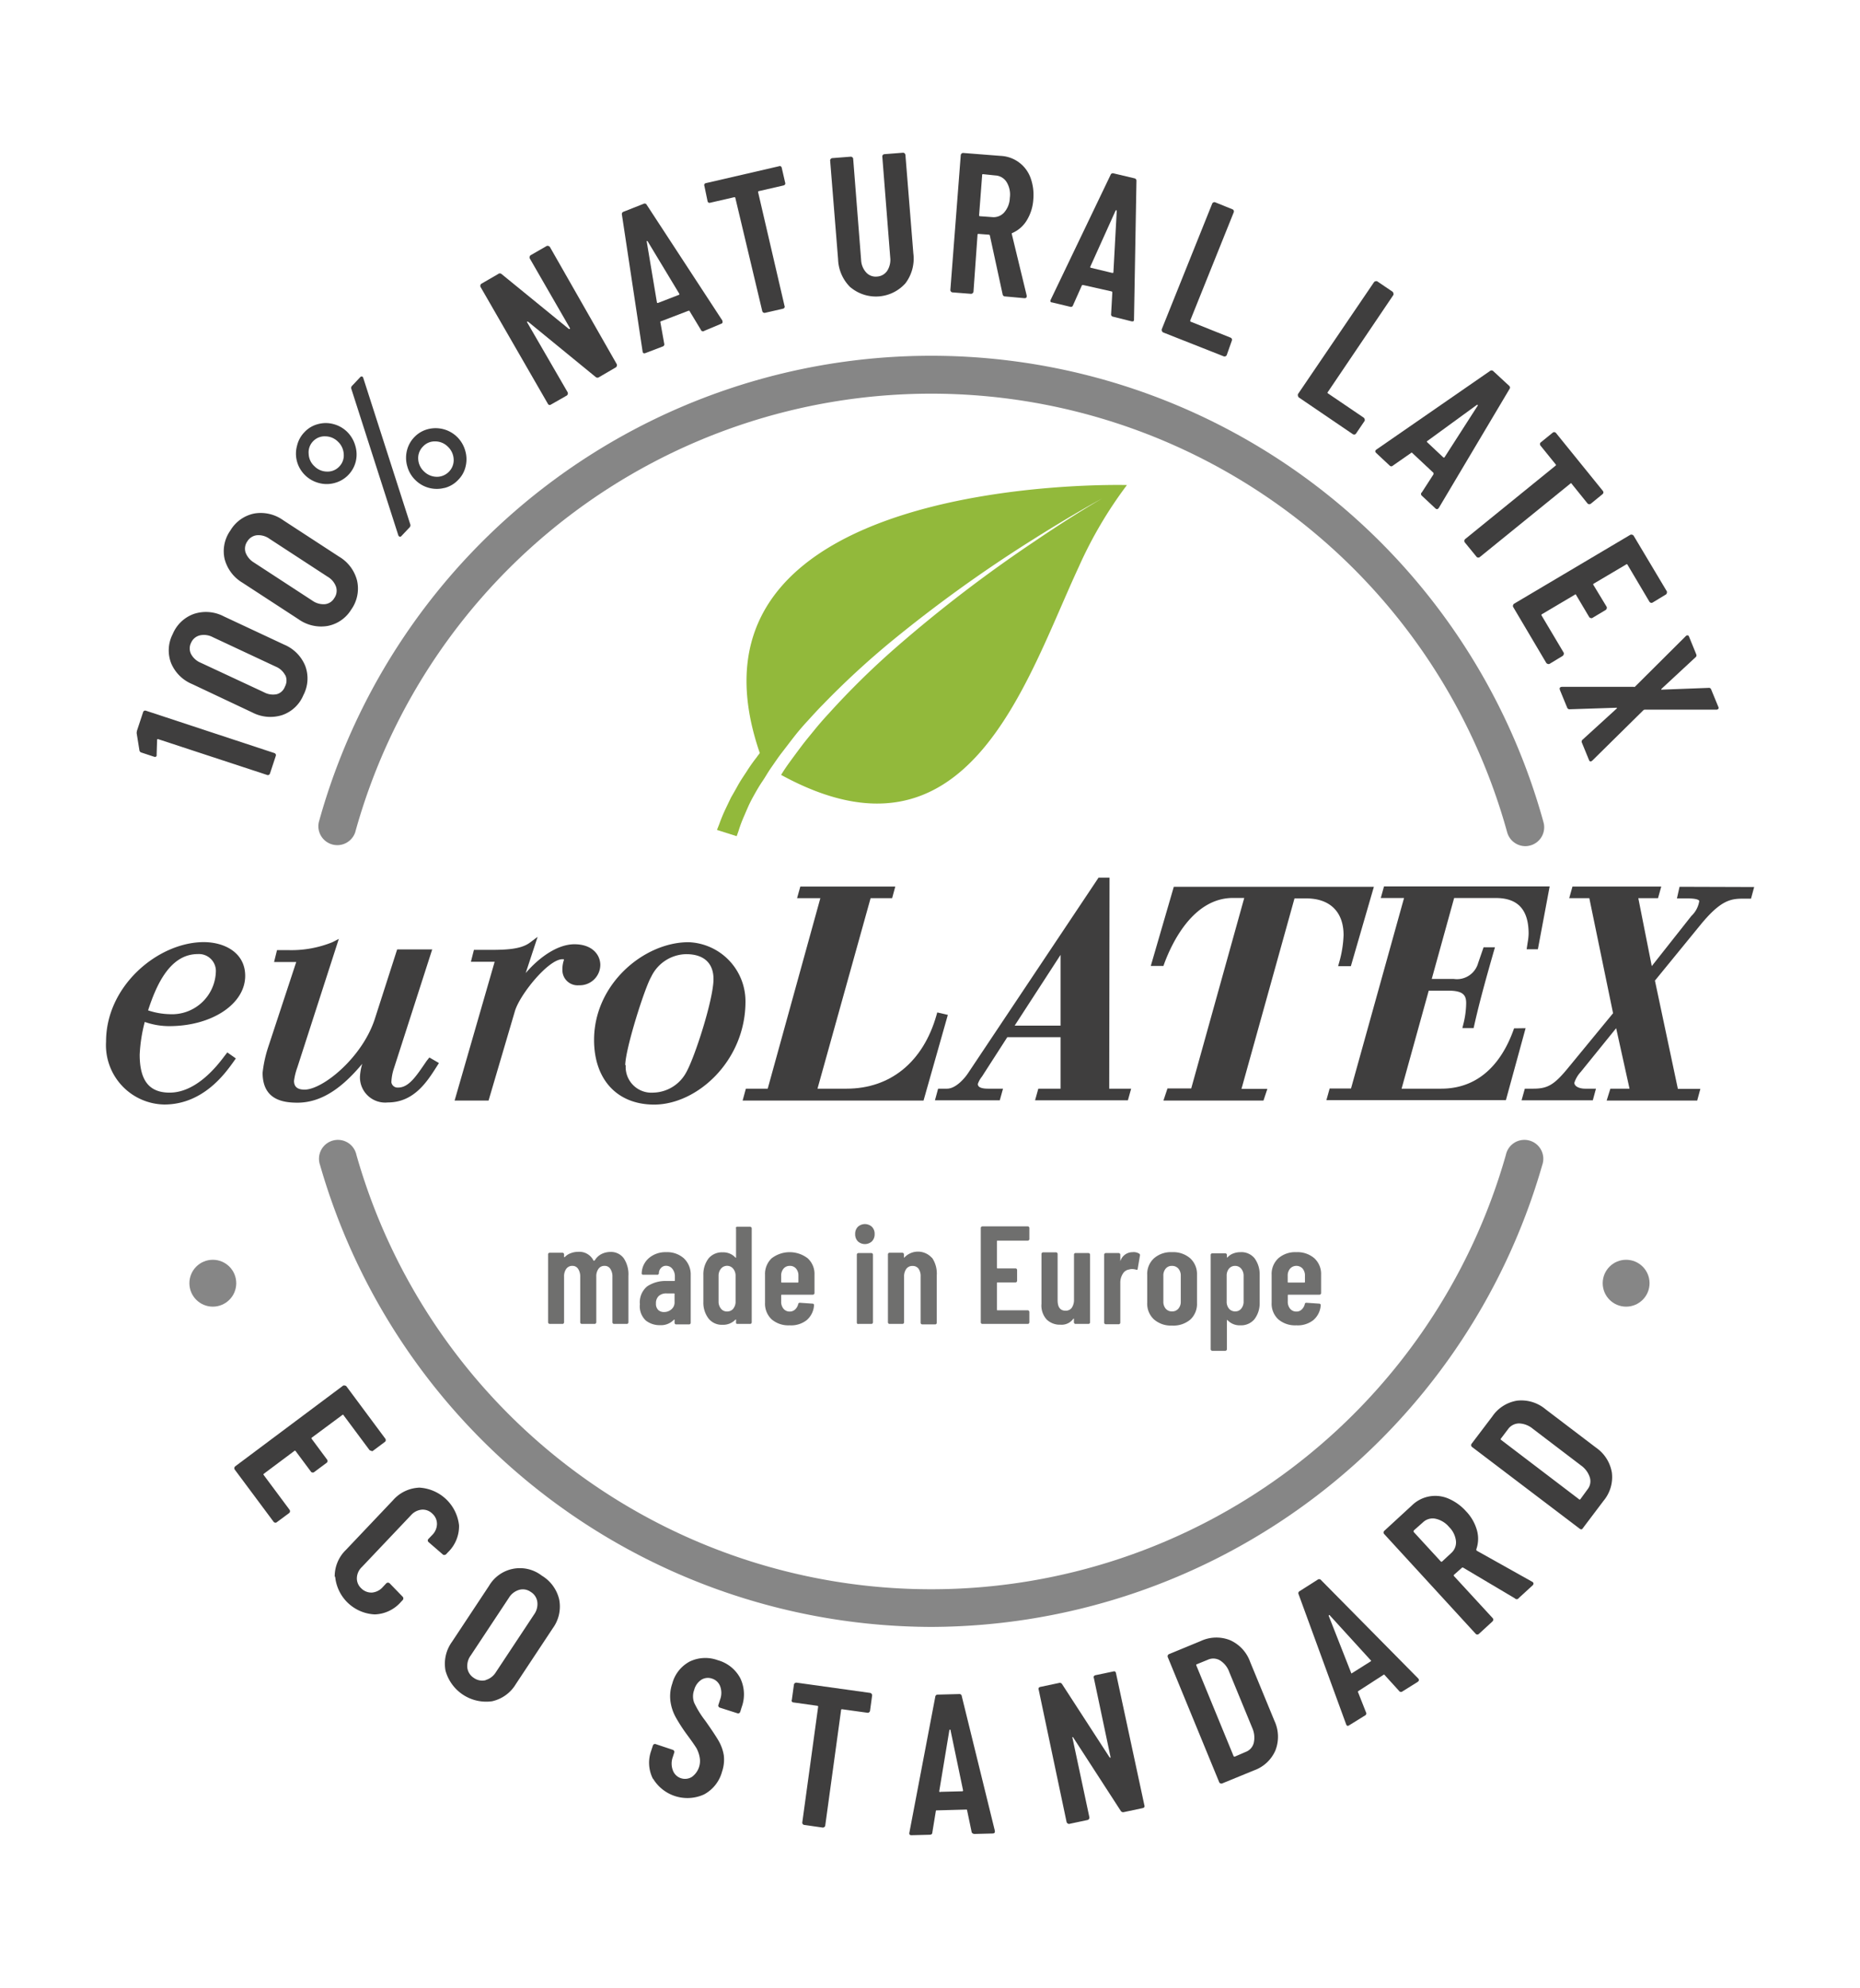 <svg id="Livello_1" data-name="Livello 1" xmlns="http://www.w3.org/2000/svg" viewBox="0 0 235.01 251.08"><defs><style>.cls-1{fill:#3f3e3e;}.cls-2{fill:#92b93b;}.cls-3{fill:#6f6f6e;}.cls-4{fill:#868686;}</style></defs><path class="cls-1" d="M21.39,129.6c5.37,0,9.59-2.79,9.59-6.35,0-2.94-2.63-4.26-5.24-4.26C20,119,13.4,124.48,13.4,131.55a7.5,7.5,0,0,0,7.36,7.95c4.87,0,7.65-3.88,8.7-5.34l.34-.48-1.08-.76-.37.48c-.86,1.14-3.5,4.6-6.92,4.6-2.58,0-3.78-1.53-3.78-4.8a19.62,19.62,0,0,1,.64-4.13A9.26,9.26,0,0,0,21.39,129.6ZM25,120.5a2.14,2.14,0,0,1,2.27,2.31,5.54,5.54,0,0,1-5.86,5.28,9.21,9.21,0,0,1-2.7-.48C19.81,124.22,21.55,120.5,25,120.5Z"/><path class="cls-1" d="M53.9,134c-1.36,2-2.26,3.36-3.61,3.36a.79.79,0,0,1-.84-.67,6.21,6.21,0,0,1,.33-1.78l4.83-15H50.18l-2.8,8.71c-1.56,4.91-6.58,9-8.9,9-.9,0-1.33-.36-1.33-1.11a8.05,8.05,0,0,1,.42-1.7l5.24-16.23L42,119a13.8,13.8,0,0,1-5.53,1H35l-.37,1.5h2.8l-3.52,10.68a15.85,15.85,0,0,0-.73,3.31c0,3.38,2.51,3.78,4.4,3.78,3.36,0,6-2.3,8.19-4.91a7.14,7.14,0,0,0-.29,1.62A3.19,3.19,0,0,0,49,139.24c3.34,0,5-2.68,6.24-4.63l.22-.35-1.21-.7Z"/><path class="cls-1" d="M72.58,119.26c-2.24,0-4.59,1.8-6.16,3.64l1.51-4.58-1,.75c-1.13.83-3,.9-5.05.9h-2l-.38,1.5h3L57.44,139h4.29l3.33-11.3c.63-2.11,4.23-6.55,6-6.55.16,0,.2,0,.18,0a.58.58,0,0,1,0,.13,3.49,3.49,0,0,0-.18,1.16,1.92,1.92,0,0,0,2.09,2,2.6,2.6,0,0,0,2.7-2.61C75.82,120.57,74.82,119.26,72.58,119.26Z"/><path class="cls-1" d="M87,119c-5.63,0-11.94,5.28-11.94,12.34,0,5,2.91,8.17,7.59,8.17,5.45,0,11.54-5.54,11.54-13A7.47,7.47,0,0,0,87,119Zm-8,15.54c0-2,2.42-9.69,3.28-11.17a5,5,0,0,1,4.41-2.86c2.23,0,3.46,1.12,3.46,3.15,0,2.56-2.4,10-3.49,11.86A4.85,4.85,0,0,1,82.53,138,3.25,3.25,0,0,1,79.06,134.53Z"/><path class="cls-1" d="M118.42,127.87l-.1.36c-1.68,5.89-5.82,9.27-11.35,9.27h-3.68L110,113.44h2.72l.4-1.47h-12l-.41,1.47h2.94L97,137.5H94.24L93.83,139h22.86l3.07-10.82Z"/><path class="cls-1" d="M140.19,110.85H138.8l-16.5,24.71c-.48.72-1.58,1.94-2.64,1.94h-1.13l-.4,1.47h8.19l.41-1.47h-1.9c-1.28,0-1.28-.45-1.28-.6a3,3,0,0,1,.46-.85,3.77,3.77,0,0,0,.26-.39l3-4.66H134v6.5h-2.81l-.41,1.47h11.73l.41-1.47h-2.77ZM134,120.6v8.94h-5.8Z"/><path class="cls-1" d="M169.76,118.1a14.12,14.12,0,0,1-.55,3.43l-.14.5h1.61L173.59,112H148.31L145.4,122H147l.09-.26c.92-2.5,3.59-8.33,8.71-8.33h1.41l-6.7,24.06h-3L147,139h12.64l.49-1.47h-3.27l6.7-24.06h1.41C168,113.44,169.76,115.14,169.76,118.1Z"/><path class="cls-1" d="M191.3,129.88l-.09.26c-1,2.75-3.41,7.36-9.12,7.36h-5l3.43-12.38H183c1.88,0,2.25.58,2.25,1.58a11.12,11.12,0,0,1-.36,2.66l-.12.49h1.42l.07-.31c.71-3.18,1.61-6.34,2.48-9.39l.15-.51h-1.44l-.69,2a2.78,2.78,0,0,1-3.09,2H180.9l2.83-10.22H189c2.78,0,4.14,1.47,4.14,4.51a7.11,7.11,0,0,1-.12,1.1l-.13.86h1.42l1.49-7.94H174.87l-.41,1.47h2.94l-6.7,24.06H168l-.41,1.47h22.68l2.49-9.09Z"/><path class="cls-1" d="M212.21,112l-.33,1.47h1.36c1.15,0,1.46.21,1.46.34a3.28,3.28,0,0,1-1,1.88l-5,6.33L207,113.44h2.49l.41-1.47H198.68l-.41,1.47h2.54l3,14.53-5.61,6.82c-1.8,2.21-2.63,2.71-4.46,2.71h-1.08l-.41,1.47h9l.4-1.47h-1.38c-.67,0-1.35-.26-1.35-.75a3.7,3.7,0,0,1,.81-1.37l4.47-5.52,1.69,7.64h-2.42L203,139h11.44l.4-1.47H212l-2.9-13.68,5.72-7c2.55-3.12,3.81-3.35,5.42-3.35h1l.4-1.47Z"/><path class="cls-1" d="M46.86,183.22a.29.29,0,0,1-.2-.11l-3.26-4.38c0-.07-.1-.07-.17,0l-3.83,2.84a.11.11,0,0,0,0,.18l1.92,2.59a.31.31,0,0,1,.06.23.26.26,0,0,1-.12.19l-1.56,1.16a.26.26,0,0,1-.22.06.27.27,0,0,1-.2-.12l-1.93-2.59a.11.11,0,0,0-.18,0l-3.84,2.87a.11.11,0,0,0,0,.17l3.26,4.38a.33.33,0,0,1,.05.22.28.28,0,0,1-.12.2l-1.54,1.14a.25.25,0,0,1-.22.06.28.28,0,0,1-.2-.12l-4.9-6.58a.31.31,0,0,1,.07-.42L43.36,175a.37.37,0,0,1,.23,0,.28.28,0,0,1,.2.12l4.89,6.58a.3.3,0,0,1,.06.22.27.27,0,0,1-.12.2l-1.54,1.15A.28.28,0,0,1,46.86,183.22Z"/><path class="cls-1" d="M42.29,199.14a4.65,4.65,0,0,1,1.43-3.4l5.92-6.24A4.65,4.65,0,0,1,53,187.89a5.35,5.35,0,0,1,5,4.77,4.58,4.58,0,0,1-1.42,3.41l-.2.22a.37.37,0,0,1-.23.1.25.25,0,0,1-.22-.08l-1.78-1.54a.27.27,0,0,1,0-.42l.44-.46a2,2,0,0,0,.62-1.39,1.73,1.73,0,0,0-.59-1.33,1.71,1.71,0,0,0-1.33-.5,2.08,2.08,0,0,0-1.36.7l-6.21,6.55a2,2,0,0,0-.63,1.4,1.7,1.7,0,0,0,.57,1.3,1.78,1.78,0,0,0,1.36.52,2.06,2.06,0,0,0,1.35-.7l.43-.46a.31.31,0,0,1,.22-.09.32.32,0,0,1,.21.08l1.64,1.69a.29.29,0,0,1,.09.21.3.3,0,0,1-.08.22l-.21.22a4.58,4.58,0,0,1-3.32,1.59,5.27,5.27,0,0,1-5-4.76Z"/><path class="cls-1" d="M56.29,211a4.71,4.71,0,0,1,.82-3.64l4.68-7.07A4.52,4.52,0,0,1,68.45,199a4.78,4.78,0,0,1,2.2,3,4.65,4.65,0,0,1-.8,3.64l-4.68,7.07a4.67,4.67,0,0,1-3,2.16A5.33,5.33,0,0,1,56.29,211Zm5.07,1.19a2.26,2.26,0,0,0,1.3-1l4.82-7.28a2.24,2.24,0,0,0,.41-1.59,1.74,1.74,0,0,0-.83-1.26,1.71,1.71,0,0,0-1.47-.26,2.26,2.26,0,0,0-1.29,1l-4.82,7.28a2.25,2.25,0,0,0-.43,1.58,1.78,1.78,0,0,0,.82,1.26A1.82,1.82,0,0,0,61.36,212.21Z"/><path class="cls-1" d="M82.5,224.67a4.47,4.47,0,0,1-.23-3.53l.22-.67a.27.27,0,0,1,.15-.18.26.26,0,0,1,.23,0L85,221a.34.34,0,0,1,.18.15.26.26,0,0,1,0,.23l-.17.53a2.39,2.39,0,0,0,0,1.67,1.62,1.62,0,0,0,1,1,1.64,1.64,0,0,0,1.4-.15,2.48,2.48,0,0,0,1-2.43A3.87,3.87,0,0,0,88,220.8c-.23-.37-.61-.92-1.16-1.66A21.71,21.71,0,0,1,85.44,217a5.8,5.8,0,0,1-.71-2,4.87,4.87,0,0,1,.21-2.36,4.44,4.44,0,0,1,2.21-2.79,4.55,4.55,0,0,1,3.53-.17,4.6,4.6,0,0,1,2.85,2.27,4.71,4.71,0,0,1,.18,3.67l-.18.58a.34.34,0,0,1-.15.18.31.31,0,0,1-.23,0l-2.19-.7a.3.3,0,0,1-.18-.15.26.26,0,0,1,0-.23l.2-.63A2.4,2.4,0,0,0,91,213a1.62,1.62,0,0,0-1.06-1,1.57,1.57,0,0,0-1.32.15,2.2,2.2,0,0,0-.91,1.29,2.31,2.31,0,0,0,0,1.62,12.3,12.3,0,0,0,1.41,2.28c.74,1.05,1.29,1.87,1.65,2.48a5.45,5.45,0,0,1,.68,1.86,4.68,4.68,0,0,1-.22,2.08,4.62,4.62,0,0,1-2.28,2.88,5.07,5.07,0,0,1-6.44-2Z"/><path class="cls-1" d="M110.13,213.94a.26.26,0,0,1,.06.22l-.26,1.9a.25.25,0,0,1-.12.2.23.23,0,0,1-.22.06l-3.18-.44a.11.11,0,0,0-.14.11l-2,14.57a.28.28,0,0,1-.12.2.31.31,0,0,1-.23.06l-2.29-.33a.26.26,0,0,1-.2-.11.26.26,0,0,1-.06-.22l2-14.58a.11.11,0,0,0-.11-.14l-3-.42a.31.31,0,0,1-.21-.11.28.28,0,0,1,0-.23l.26-1.9a.31.31,0,0,1,.34-.26l9.33,1.3A.28.28,0,0,1,110.13,213.94Z"/><path class="cls-1" d="M122.75,231.31l-.55-2.63c0-.09,0-.13-.16-.13l-3.65.1c-.1,0-.15,0-.15.1l-.44,2.69c0,.19-.12.28-.32.29l-2.32.06c-.22,0-.3-.11-.26-.33l3.27-17.15a.3.3,0,0,1,.32-.28l2.7-.07a.29.29,0,0,1,.33.27l4.18,17v.11c0,.15-.09.22-.27.23l-2.35.06C122.88,231.58,122.77,231.5,122.75,231.31Zm-3.94-5,2.75-.07c.1,0,.14-.05.12-.13l-1.58-7.58c0-.05,0-.08-.08-.08a.1.1,0,0,0-.07.08l-1.27,7.66C118.66,226.3,118.71,226.34,118.81,226.34Z"/><path class="cls-1" d="M134.9,230.3a.29.29,0,0,1-.14-.19l-3.52-16.69a.26.26,0,0,1,0-.23.28.28,0,0,1,.19-.13l2.37-.5a.33.33,0,0,1,.39.14l6,9.25s.09.06.12.05,0,0,0-.11l-2.1-9.95a.27.27,0,0,1,0-.23.33.33,0,0,1,.19-.13l2.25-.47a.32.32,0,0,1,.23,0,.3.3,0,0,1,.12.19L144.59,228a.3.3,0,0,1,0,.23.31.31,0,0,1-.19.13l-2.4.51a.35.35,0,0,1-.39-.15l-6-9.26c0-.05-.06-.06-.1-.05s-.05.05,0,.1l2.13,10a.27.27,0,0,1-.05.23.29.29,0,0,1-.19.13l-2.22.47A.28.28,0,0,1,134.9,230.3Z"/><path class="cls-1" d="M154.2,225.24a.25.25,0,0,1-.16-.16l-6.49-15.78a.31.31,0,0,1,0-.23.3.3,0,0,1,.17-.16l4-1.65a4.67,4.67,0,0,1,3.71-.1,4.73,4.73,0,0,1,2.53,2.75l3.06,7.42a4.75,4.75,0,0,1,.13,3.74,4.62,4.62,0,0,1-2.71,2.53l-4,1.64A.27.27,0,0,1,154.2,225.24Zm1.82-3.38,1.39-.6a1.63,1.63,0,0,0,1-1.13,3,3,0,0,0-.17-1.85l-2.92-7.09a2.86,2.86,0,0,0-1.17-1.48,1.66,1.66,0,0,0-1.55-.08l-1.37.56c-.08,0-.11.09-.07.17l4.7,11.43A.12.12,0,0,0,156,221.86Z"/><path class="cls-1" d="M176.77,213.56l-1.82-2c0-.07-.11-.08-.19,0l-3.1,2c-.08.05-.11.11-.07.17l1,2.53a.28.28,0,0,1-.13.41l-2,1.24c-.18.12-.31.07-.38-.14l-6-16.41a.29.29,0,0,1,.13-.4l2.28-1.45a.31.31,0,0,1,.43.06l12.27,12.42.06.09c.08.12,0,.24-.12.34l-2,1.25A.29.29,0,0,1,176.77,213.56Zm-5.93-2.25,2.33-1.47c.08-.05.1-.11,0-.17L168,204a.08.08,0,0,0-.11,0s0,.05,0,.1l2.84,7.22C170.7,211.36,170.76,211.37,170.84,211.31Z"/><path class="cls-1" d="M191.4,201.87,184.88,198a.15.15,0,0,0-.16,0l-1,.89c-.06.05-.06.11,0,.18l4.87,5.29a.27.27,0,0,1,.08.22.3.3,0,0,1-.1.21l-1.71,1.57a.29.29,0,0,1-.22.08.26.26,0,0,1-.2-.1L174.9,193.76a.29.29,0,0,1-.09-.21.31.31,0,0,1,.11-.22l3.49-3.21a4.21,4.21,0,0,1,4.57-.86,6.33,6.33,0,0,1,2.24,1.6,5.69,5.69,0,0,1,1.39,2.41,4,4,0,0,1-.08,2.41c0,.06,0,.11.05.17l7,3.92a.2.2,0,0,1,.1.07c.11.11.09.23,0,.36l-1.78,1.63A.31.31,0,0,1,191.4,201.87Zm-12.76-8.36,3.4,3.7a.12.12,0,0,0,.18,0l1.13-1.05a1.79,1.79,0,0,0,.61-1.52,2.94,2.94,0,0,0-.86-1.77,3.09,3.09,0,0,0-1.75-1.06,1.78,1.78,0,0,0-1.57.47l-1.13,1C178.59,193.39,178.58,193.45,178.64,193.51Z"/><path class="cls-1" d="M199.84,193.15a.31.31,0,0,1-.23-.06L186,182.76a.27.27,0,0,1-.12-.2.29.29,0,0,1,.06-.22l2.61-3.44a4.68,4.68,0,0,1,3.15-2,4.76,4.76,0,0,1,3.58,1.09l6.38,4.85a4.78,4.78,0,0,1,2,3.16,4.66,4.66,0,0,1-1.06,3.56L200,193A.28.28,0,0,1,199.84,193.15Zm-.14-3.83.89-1.22a1.64,1.64,0,0,0,.29-1.48,2.94,2.94,0,0,0-1.09-1.51l-6.11-4.65a2.87,2.87,0,0,0-1.74-.68,1.73,1.73,0,0,0-1.39.71l-.9,1.19a.11.11,0,0,0,0,.17l9.84,7.49A.12.12,0,0,0,199.7,189.32Z"/><path class="cls-2" d="M96,95.11c-.13.18-.27.35-.39.53a20.45,20.45,0,0,0-1.29,1.83c-.39.59-.77,1.15-1.08,1.71s-.6,1.07-.88,1.55l-.66,1.38a20.59,20.59,0,0,0-.83,2l-.28.71,2.49.79.23-.65a16.56,16.56,0,0,1,.68-1.83c.17-.39.35-.82.56-1.29s.49-1,.76-1.48.61-1.08,1-1.65.72-1.18,1.15-1.79.85-1.25,1.34-1.88,1-1.31,1.54-2,1.1-1.34,1.71-2,1.22-1.35,1.87-2a104.93,104.93,0,0,1,8.66-8,174.79,174.79,0,0,1,18-12.94c5.13-3.24,8.7-5.16,8.7-5.16s-3.51,2-8.54,5.42a173.94,173.94,0,0,0-17.62,13.49,101.46,101.46,0,0,0-8.41,8.27c-.64.69-1.25,1.39-1.81,2.08s-1.14,1.38-1.65,2.06-1,1.34-1.48,2-.75,1.08-1.08,1.61c23.63,12.92,30.87-11.78,37.61-26.27a53.18,53.18,0,0,1,6.09-10.34S83.77,59.61,96,95.11Z"/><path class="cls-3" d="M78.81,158.92a3.65,3.65,0,0,1,.59,2.23V167a.2.2,0,0,1-.06.15.17.17,0,0,1-.15.06h-1.6a.17.17,0,0,1-.15-.06.2.2,0,0,1-.06-.15v-5.75a1.72,1.72,0,0,0-.27-1,.82.82,0,0,0-.72-.37.9.9,0,0,0-.77.37,1.61,1.61,0,0,0-.28,1V167a.18.18,0,0,1-.07.15.16.16,0,0,1-.14.06H73.52a.17.17,0,0,1-.15-.06.2.2,0,0,1-.06-.15v-5.75a1.72,1.72,0,0,0-.27-1,.83.83,0,0,0-.71-.37.92.92,0,0,0-.78.37,1.61,1.61,0,0,0-.28,1V167a.2.2,0,0,1-.06.15.17.17,0,0,1-.15.06h-1.6a.21.21,0,0,1-.21-.21v-8.57a.17.17,0,0,1,.06-.15.2.2,0,0,1,.15-.06h1.6a.21.21,0,0,1,.21.21v.28s0,.06,0,.07,0,0,.08,0a1.92,1.92,0,0,1,.79-.51,2.42,2.42,0,0,1,.86-.16A2,2,0,0,1,75,159.23s.09,0,.16-.06a2.09,2.09,0,0,1,.89-.81,2.57,2.57,0,0,1,1.08-.24A2,2,0,0,1,78.81,158.92Z"/><path class="cls-3" d="M86.41,158.93a2.8,2.8,0,0,1,.86,2.13v6a.2.2,0,0,1-.06.15.17.17,0,0,1-.15.06H85.44a.17.17,0,0,1-.15-.06.2.2,0,0,1-.06-.15v-.31a.08.08,0,0,0,0-.08s0,0-.07,0a2.25,2.25,0,0,1-1.77.7,2.82,2.82,0,0,1-1.77-.57,2.44,2.44,0,0,1-.77-2.08,2.6,2.6,0,0,1,.93-2.26,4.21,4.21,0,0,1,2.5-.67h.9c.06,0,.09,0,.09-.08v-.46a1.51,1.51,0,0,0-.32-1,1,1,0,0,0-.79-.38.84.84,0,0,0-.61.24,1,1,0,0,0-.3.64A.21.21,0,0,1,83,161H81.27c-.14,0-.21-.07-.19-.21a2.62,2.62,0,0,1,.94-1.92,3.2,3.2,0,0,1,2.14-.72A3.17,3.17,0,0,1,86.41,158.93Zm-1.58,6.44a1.13,1.13,0,0,0,.4-.93v-1c0-.06,0-.08-.09-.08h-.9a1.37,1.37,0,0,0-1,.32,1.21,1.21,0,0,0-.36.94,1.07,1.07,0,0,0,.28.82,1,1,0,0,0,.72.27A1.39,1.39,0,0,0,84.83,165.37Z"/><path class="cls-3" d="M93,155a.2.2,0,0,1,.15-.06h1.62a.21.21,0,0,1,.21.21V167a.2.2,0,0,1-.06.15.17.17,0,0,1-.15.06H93.17a.17.17,0,0,1-.15-.06A.2.2,0,0,1,93,167v-.28a.05.05,0,0,0,0-.06s0,0-.07,0a2.11,2.11,0,0,1-1.62.66,2.14,2.14,0,0,1-1.77-.77,3.28,3.28,0,0,1-.67-2.08V161a3.29,3.29,0,0,1,.67-2.08,2.21,2.21,0,0,1,1.77-.75,2.08,2.08,0,0,1,1.62.67s.05,0,.07,0,0,0,0-.06v-3.61A.2.2,0,0,1,93,155Zm-.36,10.29a1.37,1.37,0,0,0,.3-.93v-3.19a1.39,1.39,0,0,0-.3-.93,1,1,0,0,0-1.55,0,1.39,1.39,0,0,0-.3.93v3.19a1.39,1.39,0,0,0,.3.92.94.94,0,0,0,.78.36A1,1,0,0,0,92.66,165.28Z"/><path class="cls-3" d="M102.85,163.46a.22.22,0,0,1-.15.06H98.79a.08.08,0,0,0-.09.09v.77a1.36,1.36,0,0,0,.3.92,1,1,0,0,0,.77.35,1,1,0,0,0,.69-.26,1.37,1.37,0,0,0,.39-.67.2.2,0,0,1,.23-.18l1.58.11c.14,0,.21.1.19.23a2.69,2.69,0,0,1-.92,1.85,3.19,3.19,0,0,1-2.16.66,3.26,3.26,0,0,1-2.28-.76,2.72,2.72,0,0,1-.83-2.09V161a2.72,2.72,0,0,1,.83-2.07,3.74,3.74,0,0,1,4.57,0,2.66,2.66,0,0,1,.85,2.07v2.34A.2.2,0,0,1,102.85,163.46ZM99,160.23a1.34,1.34,0,0,0-.3.9v.77a.08.08,0,0,0,.09.09h2a.08.08,0,0,0,.09-.09v-.77a1.33,1.33,0,0,0-.3-.91,1,1,0,0,0-.8-.34A1,1,0,0,0,99,160.23Z"/><path class="cls-3" d="M108.39,156.78a1.26,1.26,0,0,1-.34-.92,1.24,1.24,0,0,1,.34-.91,1.31,1.31,0,0,1,1.78,0,1.24,1.24,0,0,1,.34.91,1.26,1.26,0,0,1-.34.92,1.31,1.31,0,0,1-1.78,0Zm-.07,10.41a.2.2,0,0,1-.06-.15v-8.57a.21.21,0,0,1,.21-.21h1.62a.21.21,0,0,1,.21.21V167a.2.2,0,0,1-.06.15.17.17,0,0,1-.15.06h-1.62A.17.17,0,0,1,108.32,167.19Z"/><path class="cls-3" d="M117.78,158.88a3.54,3.54,0,0,1,.58,2.18v6a.2.2,0,0,1-.06.15.17.17,0,0,1-.15.06h-1.62a.19.19,0,0,1-.15-.06.2.2,0,0,1-.06-.15v-5.82a1.64,1.64,0,0,0-.26-1,.91.91,0,0,0-.76-.35.93.93,0,0,0-.79.37,1.61,1.61,0,0,0-.28,1V167a.2.2,0,0,1-.06.15.18.18,0,0,1-.15.06H112.4a.17.17,0,0,1-.15-.06.2.2,0,0,1-.06-.15v-8.57a.21.21,0,0,1,.21-.21H114a.22.22,0,0,1,.15.06.2.2,0,0,1,.06.15v.35s0,.06,0,.06.06,0,.1-.06a2.36,2.36,0,0,1,3.41.06Z"/><path class="cls-3" d="M130,156.63a.2.2,0,0,1-.15.06h-3.8a.08.08,0,0,0-.09.09v3.33a.08.08,0,0,0,.09.09h2.25a.17.17,0,0,1,.15.06.2.2,0,0,1,.06.15v1.35a.21.21,0,0,1-.21.21h-2.25a.08.08,0,0,0-.09.09v3.35c0,.05,0,.08.09.08h3.8a.21.21,0,0,1,.15.07.2.2,0,0,1,.06.14V167a.2.2,0,0,1-.06.15.17.17,0,0,1-.15.06h-5.72a.17.17,0,0,1-.15-.06.2.2,0,0,1-.06-.15v-11.9a.21.21,0,0,1,.21-.21h5.72a.21.21,0,0,1,.21.21v1.34A.2.2,0,0,1,130,156.63Z"/><path class="cls-3" d="M135.75,158.32a.2.2,0,0,1,.15-.06h1.62a.21.21,0,0,1,.21.21V167a.2.2,0,0,1-.06.15.17.17,0,0,1-.15.06H135.9a.17.17,0,0,1-.15-.06.2.2,0,0,1-.06-.15v-.39a.05.05,0,0,0,0-.06s0,0-.07,0a1.81,1.81,0,0,1-1.63.76,2.39,2.39,0,0,1-1.74-.65,2.63,2.63,0,0,1-.66-2v-6.28a.21.21,0,0,1,.21-.21h1.62a.21.21,0,0,1,.21.21v5.84c0,.89.34,1.32,1,1.32a.93.93,0,0,0,.79-.37,1.77,1.77,0,0,0,.28-1v-5.76A.2.2,0,0,1,135.75,158.32Z"/><path class="cls-3" d="M143.93,158.33a.22.22,0,0,1,.1.26l-.28,1.64q0,.21-.24.12a2.06,2.06,0,0,0-.46-.07,1.23,1.23,0,0,0-.39.06,1.09,1.09,0,0,0-.8.55,2.06,2.06,0,0,0-.31,1.15v5a.2.2,0,0,1-.06.15.17.17,0,0,1-.15.06h-1.62a.17.17,0,0,1-.15-.06.2.2,0,0,1-.06-.15v-8.57a.21.21,0,0,1,.21-.21h1.62a.21.21,0,0,1,.21.21v.81s0,.07,0,.08,0,0,0-.06a1.61,1.61,0,0,1,1.55-1.15A1.31,1.31,0,0,1,143.93,158.33Z"/><path class="cls-3" d="M145.79,166.63a2.69,2.69,0,0,1-.84-2.09V161a2.66,2.66,0,0,1,.85-2.07,3.22,3.22,0,0,1,2.28-.78,3.26,3.26,0,0,1,2.31.78,2.7,2.7,0,0,1,.85,2.07v3.57a2.69,2.69,0,0,1-.84,2.09,3.31,3.31,0,0,1-2.32.76A3.25,3.25,0,0,1,145.79,166.63Zm3.1-1.35a1.32,1.32,0,0,0,.3-.9v-3.25a1.34,1.34,0,0,0-.3-.9,1.05,1.05,0,0,0-.81-.35,1,1,0,0,0-.79.34,1.33,1.33,0,0,0-.3.91v3.25a1.33,1.33,0,0,0,.3.91,1,1,0,0,0,.79.34A1,1,0,0,0,148.89,165.28Z"/><path class="cls-3" d="M158.49,158.89a3.4,3.4,0,0,1,.67,2.08v3.59a3.3,3.3,0,0,1-.68,2.08,2.21,2.21,0,0,1-1.77.75,2.11,2.11,0,0,1-1.62-.66.06.06,0,0,0-.07,0,.06.06,0,0,0,0,.06v3.61a.18.18,0,0,1-.07.15.2.2,0,0,1-.15.06h-1.62a.24.24,0,0,1-.15-.06.2.2,0,0,1-.06-.15v-11.9a.2.2,0,0,1,.06-.15.24.24,0,0,1,.15-.06h1.62a.2.2,0,0,1,.15.06.18.18,0,0,1,.07.15v.28s0,.05,0,.05a.14.14,0,0,0,.1-.05,1.83,1.83,0,0,1,.74-.48,2.48,2.48,0,0,1,.84-.15A2.16,2.16,0,0,1,158.49,158.89Zm-1.66,1.35a1,1,0,0,0-.77-.36,1,1,0,0,0-.78.35,1.38,1.38,0,0,0-.29.93v3.19a1.36,1.36,0,0,0,.29.93,1,1,0,0,0,.78.35.94.94,0,0,0,.77-.35,1.37,1.37,0,0,0,.3-.93v-3.19A1.39,1.39,0,0,0,156.83,160.24Z"/><path class="cls-3" d="M166.86,163.46a.2.2,0,0,1-.15.06H162.8a.08.08,0,0,0-.09.09v.77a1.36,1.36,0,0,0,.3.92,1,1,0,0,0,.78.35.92.92,0,0,0,.68-.26,1.37,1.37,0,0,0,.39-.67c0-.13.11-.19.23-.18l1.59.11a.19.19,0,0,1,.19.23,2.69,2.69,0,0,1-.93,1.85,3.18,3.18,0,0,1-2.15.66,3.26,3.26,0,0,1-2.28-.76,2.69,2.69,0,0,1-.84-2.09V161a2.69,2.69,0,0,1,.84-2.07,3.22,3.22,0,0,1,2.28-.78,3.26,3.26,0,0,1,2.29.78,2.69,2.69,0,0,1,.84,2.07v2.34A.2.2,0,0,1,166.86,163.46ZM163,160.23a1.34,1.34,0,0,0-.3.9v.77a.08.08,0,0,0,.09.09h2a.08.08,0,0,0,.09-.09v-.77a1.33,1.33,0,0,0-.3-.91,1.07,1.07,0,0,0-1.57,0Z"/><path class="cls-4" d="M117.65,205.48a80.55,80.55,0,0,1-77.21-58.33,2.39,2.39,0,1,1,4.59-1.3,75.49,75.49,0,0,0,145.24,0,2.39,2.39,0,1,1,4.59,1.3A80.55,80.55,0,0,1,117.65,205.48Z"/><path class="cls-4" d="M192.72,106.87a2.39,2.39,0,0,1-2.29-1.75,75.5,75.5,0,0,0-145.55,0,2.39,2.39,0,0,1-4.6-1.27,80.26,80.26,0,0,1,154.74,0,2.38,2.38,0,0,1-1.66,2.93A2.35,2.35,0,0,1,192.72,106.87Z"/><path class="cls-1" d="M17.32,92.25l.76-2.3a.27.27,0,0,1,.15-.18.3.3,0,0,1,.23,0l16.2,5.34a.34.34,0,0,1,.18.15.31.31,0,0,1,0,.23l-.73,2.21a.31.31,0,0,1-.15.17.27.27,0,0,1-.23,0L20,93.36a.1.1,0,0,0-.1,0,.09.09,0,0,0-.05.09l-.06,1.87a.3.3,0,0,1,0,.13c-.05.14-.16.18-.34.12l-1.57-.52a.35.35,0,0,1-.27-.32l-.34-2.11A1.1,1.1,0,0,1,17.32,92.25Z"/><path class="cls-1" d="M35.67,90.31A4.92,4.92,0,0,1,31.91,90L24.28,86.4a4.91,4.91,0,0,1-2.67-2.67,4.49,4.49,0,0,1,.22-3.66,4.55,4.55,0,0,1,2.69-2.54,4.86,4.86,0,0,1,3.76.32l7.63,3.57a4.92,4.92,0,0,1,2.66,2.69,4.53,4.53,0,0,1-.24,3.69A4.46,4.46,0,0,1,35.67,90.31Zm.38-5a2.37,2.37,0,0,0-1.22-1.12l-7.95-3.72a2.39,2.39,0,0,0-1.64-.22,1.63,1.63,0,0,0-1.1.94,1.58,1.58,0,0,0,0,1.42,2.44,2.44,0,0,0,1.23,1.1l8,3.73a2.37,2.37,0,0,0,1.63.23A1.52,1.52,0,0,0,36,86.72,1.61,1.61,0,0,0,36.05,85.27Z"/><path class="cls-1" d="M41.38,79.06a4.93,4.93,0,0,1-3.68-.86l-7.06-4.6a4.94,4.94,0,0,1-2.26-3,4.5,4.5,0,0,1,.73-3.6,4.55,4.55,0,0,1,3-2.14,4.87,4.87,0,0,1,3.68.85l7.06,4.6a4.92,4.92,0,0,1,2.26,3A4.57,4.57,0,0,1,44.37,77,4.47,4.47,0,0,1,41.38,79.06Zm1.08-4.94a2.38,2.38,0,0,0-1.05-1.27l-7.36-4.8a2.38,2.38,0,0,0-1.59-.45,1.64,1.64,0,0,0-1.22.79,1.6,1.6,0,0,0-.21,1.4,2.51,2.51,0,0,0,1.06,1.26l7.36,4.8a2.44,2.44,0,0,0,1.58.46,1.54,1.54,0,0,0,1.2-.76A1.61,1.61,0,0,0,42.46,74.12Z"/><path class="cls-1" d="M42.28,61a3.72,3.72,0,0,1-2,0,3.87,3.87,0,0,1-1.75-1,3.79,3.79,0,0,1-1-1.7,3.73,3.73,0,0,1,0-2,3.61,3.61,0,0,1,.95-1.73,3.52,3.52,0,0,1,1.68-1,3.72,3.72,0,0,1,2,0,3.86,3.86,0,0,1,1.73,1,4,4,0,0,1,1,1.72,3.8,3.8,0,0,1,.06,2A3.73,3.73,0,0,1,42.28,61Zm1.15-3.66a2.32,2.32,0,0,0-.74-1.57,2.28,2.28,0,0,0-1.59-.66,2,2,0,0,0-1.54.62A2,2,0,0,0,39,57.31a2.22,2.22,0,0,0,.72,1.57,2.26,2.26,0,0,0,1.61.68,2,2,0,0,0,1.55-.65A2,2,0,0,0,43.43,57.35Zm7.06,10.44a.3.3,0,0,1-.17-.19L44.39,49.11a.38.38,0,0,1,.12-.41l1-1.06a.24.24,0,0,1,.23-.09.26.26,0,0,1,.16.19l5.94,18.49a.38.38,0,0,1-.12.41l-1,1.06A.24.24,0,0,1,50.49,67.79Zm5.68-6.16a3.84,3.84,0,0,1-3.7-1,3.78,3.78,0,0,1-1-1.69,3.83,3.83,0,0,1-.06-2,3.7,3.7,0,0,1,.94-1.72,3.62,3.62,0,0,1,1.69-1,3.9,3.9,0,0,1,2,0,3.86,3.86,0,0,1,1.74,1,3.9,3.9,0,0,1,1,1.71,3.8,3.8,0,0,1,.06,1.95,3.51,3.51,0,0,1-.94,1.73A3.59,3.59,0,0,1,56.17,61.63ZM57.32,58a2.33,2.33,0,0,0-.74-1.59,2.24,2.24,0,0,0-1.6-.66,2,2,0,0,0-1.54.65,2.06,2.06,0,0,0-.6,1.56,2.29,2.29,0,0,0,.73,1.58,2.33,2.33,0,0,0,1.61.68,2.11,2.11,0,0,0,1.55-.65A2.08,2.08,0,0,0,57.32,58Z"/><path class="cls-1" d="M69.41,51.15a.28.28,0,0,1-.18-.14L60.71,36.23a.27.27,0,0,1,0-.23.25.25,0,0,1,.14-.18l2.09-1.21a.33.33,0,0,1,.43,0l8.51,6.94c.06,0,.1,0,.13,0s0,0,0-.11l-5.08-8.81a.31.31,0,0,1,0-.23.28.28,0,0,1,.14-.18l2-1.15a.31.31,0,0,1,.23,0,.33.33,0,0,1,.19.14L77.93,46a.31.31,0,0,1,0,.23.28.28,0,0,1-.14.18L75.7,47.63a.34.34,0,0,1-.42,0l-8.56-7a.08.08,0,0,0-.1,0,.07.07,0,0,0,0,.11l5.11,8.82a.31.31,0,0,1,0,.23.28.28,0,0,1-.14.18l-2,1.14A.31.31,0,0,1,69.41,51.15Z"/><path class="cls-1" d="M88.54,41.63l-1.39-2.3c0-.08-.09-.1-.19-.07l-3.42,1.31c-.09,0-.12.08-.1.14l.48,2.68a.29.29,0,0,1-.21.38l-2.17.83c-.21.07-.32,0-.35-.22L78.58,27.12a.31.31,0,0,1,.21-.38l2.53-1a.29.29,0,0,1,.4.14l9.56,14.62,0,.09c.05.14,0,.25-.18.31L89,41.78A.29.29,0,0,1,88.54,41.63Zm-5.37-3.38,2.58-1c.09,0,.11-.09.07-.16l-4-6.63s-.07-.06-.1,0,0,0,0,.09L83,38.18C83,38.26,83.08,38.29,83.17,38.25Z"/><path class="cls-1" d="M98.64,21a.27.27,0,0,1,.13.18l.43,1.87a.31.31,0,0,1,0,.23.33.33,0,0,1-.19.14l-3.13.72a.11.11,0,0,0-.09.15l3.33,14.33a.26.26,0,0,1,0,.23.28.28,0,0,1-.19.14l-2.26.52a.3.3,0,0,1-.36-.22L92.91,25a.11.11,0,0,0-.15-.09l-3,.69a.37.37,0,0,1-.23,0,.31.31,0,0,1-.13-.19L89,23.49a.31.31,0,0,1,0-.23.29.29,0,0,1,.19-.13L98.41,21A.27.27,0,0,1,98.64,21Z"/><path class="cls-1" d="M107.47,36.31a5.2,5.2,0,0,1-1.58-3.58l-1-12.43a.25.25,0,0,1,.07-.22.27.27,0,0,1,.21-.11l2.31-.18a.3.3,0,0,1,.22.08.26.26,0,0,1,.1.2l1,12.74a2.5,2.5,0,0,0,.63,1.59,1.62,1.62,0,0,0,1.38.53,1.66,1.66,0,0,0,1.29-.73,2.59,2.59,0,0,0,.38-1.68l-1-12.73a.26.26,0,0,1,.07-.22.27.27,0,0,1,.21-.1l2.31-.18a.28.28,0,0,1,.22.07.36.36,0,0,1,.11.21l1,12.43a5.16,5.16,0,0,1-1,3.78,5,5,0,0,1-6.91.53Z"/><path class="cls-1" d="M126.68,37.17l-1.61-7.42a.14.14,0,0,0-.11-.11l-1.31-.1c-.09,0-.13,0-.14.12L123,36.83a.27.27,0,0,1-.11.2.29.29,0,0,1-.22.08l-2.31-.18a.29.29,0,0,1-.21-.11.28.28,0,0,1-.07-.22l1.31-17a.31.31,0,0,1,.11-.21.28.28,0,0,1,.22-.07l4.73.37a4.22,4.22,0,0,1,3.75,2.75,6.31,6.31,0,0,1,.36,2.72,5.75,5.75,0,0,1-.82,2.66,4,4,0,0,1-1.81,1.6c-.08,0-.1.06-.09.14l1.88,7.76a.51.51,0,0,1,0,.13c0,.15-.11.22-.3.21L127,37.44A.31.31,0,0,1,126.68,37.17Zm-2.59-15-.38,5a.11.11,0,0,0,.11.14l1.54.11a1.78,1.78,0,0,0,1.52-.59,2.93,2.93,0,0,0,.71-1.84,3,3,0,0,0-.41-2,1.78,1.78,0,0,0-1.42-.83L124.23,22A.11.11,0,0,0,124.09,22.13Z"/><path class="cls-1" d="M140.39,39.65l.15-2.69c0-.08,0-.13-.12-.16L136.86,36c-.1,0-.16,0-.17.06l-1.11,2.49a.28.28,0,0,1-.38.19l-2.26-.54c-.22,0-.28-.17-.17-.37l7.55-15.74a.3.3,0,0,1,.39-.19l2.62.62a.31.31,0,0,1,.26.35l-.31,17.46,0,.09c0,.15-.14.2-.32.16L140.64,40A.29.29,0,0,1,140.39,39.65Zm-2.53-5.82,2.67.64c.1,0,.15,0,.15-.09l.42-7.74q0-.08-.06-.09s-.06,0-.09.06l-3.19,7.07C137.73,33.76,137.76,33.81,137.86,33.83Z"/><path class="cls-1" d="M146.8,41.78a.3.3,0,0,1,0-.23l6.36-15.83a.27.27,0,0,1,.17-.16.26.26,0,0,1,.23,0l2.15.87a.27.27,0,0,1,.17.16.31.31,0,0,1,0,.23l-5.49,13.65a.13.13,0,0,0,.08.17l5,2a.27.27,0,0,1,.17.16.3.3,0,0,1,0,.23L155,44.84a.31.31,0,0,1-.16.16.33.33,0,0,1-.24,0L147,42A.33.33,0,0,1,146.8,41.78Z"/><path class="cls-1" d="M164,50a.32.32,0,0,1,0-.23l9.59-14.11a.29.29,0,0,1,.19-.13.32.32,0,0,1,.23,0l1.92,1.3a.28.28,0,0,1,.12.2.31.31,0,0,1,0,.23L167.78,49.5a.11.11,0,0,0,0,.18l4.51,3.06a.34.34,0,0,1,.13.2.29.29,0,0,1,0,.22l-1.08,1.59a.29.29,0,0,1-.19.13.32.32,0,0,1-.23-.05l-6.78-4.61A.31.31,0,0,1,164,50Z"/><path class="cls-1" d="M179.66,62.17l1.46-2.26c0-.06,0-.12,0-.19l-2.67-2.5q-.1-.11-.18,0L176,58.8a.28.28,0,0,1-.42,0l-1.7-1.59c-.16-.15-.14-.29,0-.41l14.36-9.93a.31.31,0,0,1,.43,0l2,1.85a.29.29,0,0,1,.05.42l-8.92,15-.07.08q-.15.17-.36,0l-1.71-1.6A.28.28,0,0,1,179.66,62.17Zm.68-6.3,2,1.88c.07.06.13.06.18,0l4.19-6.52s0-.08,0-.1-.05,0-.1,0l-6.27,4.57C180.26,55.74,180.27,55.8,180.34,55.87Z"/><path class="cls-1" d="M202.59,62.21a.31.31,0,0,1-.11.2L201,63.62a.29.29,0,0,1-.22.06.26.26,0,0,1-.21-.11l-2-2.48c0-.07-.11-.08-.17,0l-11.43,9.27a.29.29,0,0,1-.22.06.26.26,0,0,1-.2-.11l-1.47-1.8a.3.3,0,0,1-.06-.22.29.29,0,0,1,.11-.21l11.42-9.27a.1.1,0,0,0,0-.17l-1.91-2.36a.29.29,0,0,1-.06-.22.24.24,0,0,1,.11-.2l1.49-1.21a.28.28,0,0,1,.22-.07.31.31,0,0,1,.2.11L202.52,62A.32.32,0,0,1,202.59,62.21Z"/><path class="cls-1" d="M208.59,76.13a.3.3,0,0,1-.19-.14l-2.78-4.69a.11.11,0,0,0-.17,0l-4.11,2.43a.11.11,0,0,0,0,.17L203,76.64a.31.31,0,0,1,0,.23.28.28,0,0,1-.14.18l-1.67,1a.27.27,0,0,1-.23,0,.28.28,0,0,1-.18-.14l-1.65-2.78c0-.07-.1-.08-.18,0l-4.12,2.44a.11.11,0,0,0-.05.17l2.79,4.69a.31.31,0,0,1,0,.23.33.33,0,0,1-.14.19l-1.65,1a.31.31,0,0,1-.23,0,.33.33,0,0,1-.19-.14l-4.18-7.06a.3.3,0,0,1,0-.23.31.31,0,0,1,.14-.18L206,67.54a.31.31,0,0,1,.23,0,.3.3,0,0,1,.19.14l4.18,7a.31.31,0,0,1,0,.23.27.27,0,0,1-.14.19l-1.65,1A.25.25,0,0,1,208.59,76.13Z"/><path class="cls-1" d="M197.1,86.85a.33.33,0,0,1,.23-.1l9.09,0a.24.24,0,0,0,.14,0L213,80.34a.26.26,0,0,1,.13-.08c.12-.05.22,0,.28.15l.91,2.23a.31.31,0,0,1-.11.39L209.93,87s-.05.07,0,.1a.08.08,0,0,0,.1,0l5.83-.22a.3.3,0,0,1,.35.21l.9,2.19a.24.24,0,0,1,0,.25.33.33,0,0,1-.23.1l-9.09,0a.35.35,0,0,0-.14.06l-6.47,6.38a.49.49,0,0,1-.13.08c-.13.05-.22,0-.28-.16l-.89-2.17a.33.33,0,0,1,.1-.42l4.29-3.91s.06-.07,0-.1,0,0-.1,0l-5.8.19a.33.33,0,0,1-.37-.23l-.9-2.19C197.05,87,197.05,86.9,197.1,86.85Z"/><circle class="cls-4" cx="26.89" cy="162.07" r="2.96"/><circle class="cls-4" cx="205.46" cy="162.07" r="2.96"/></svg>